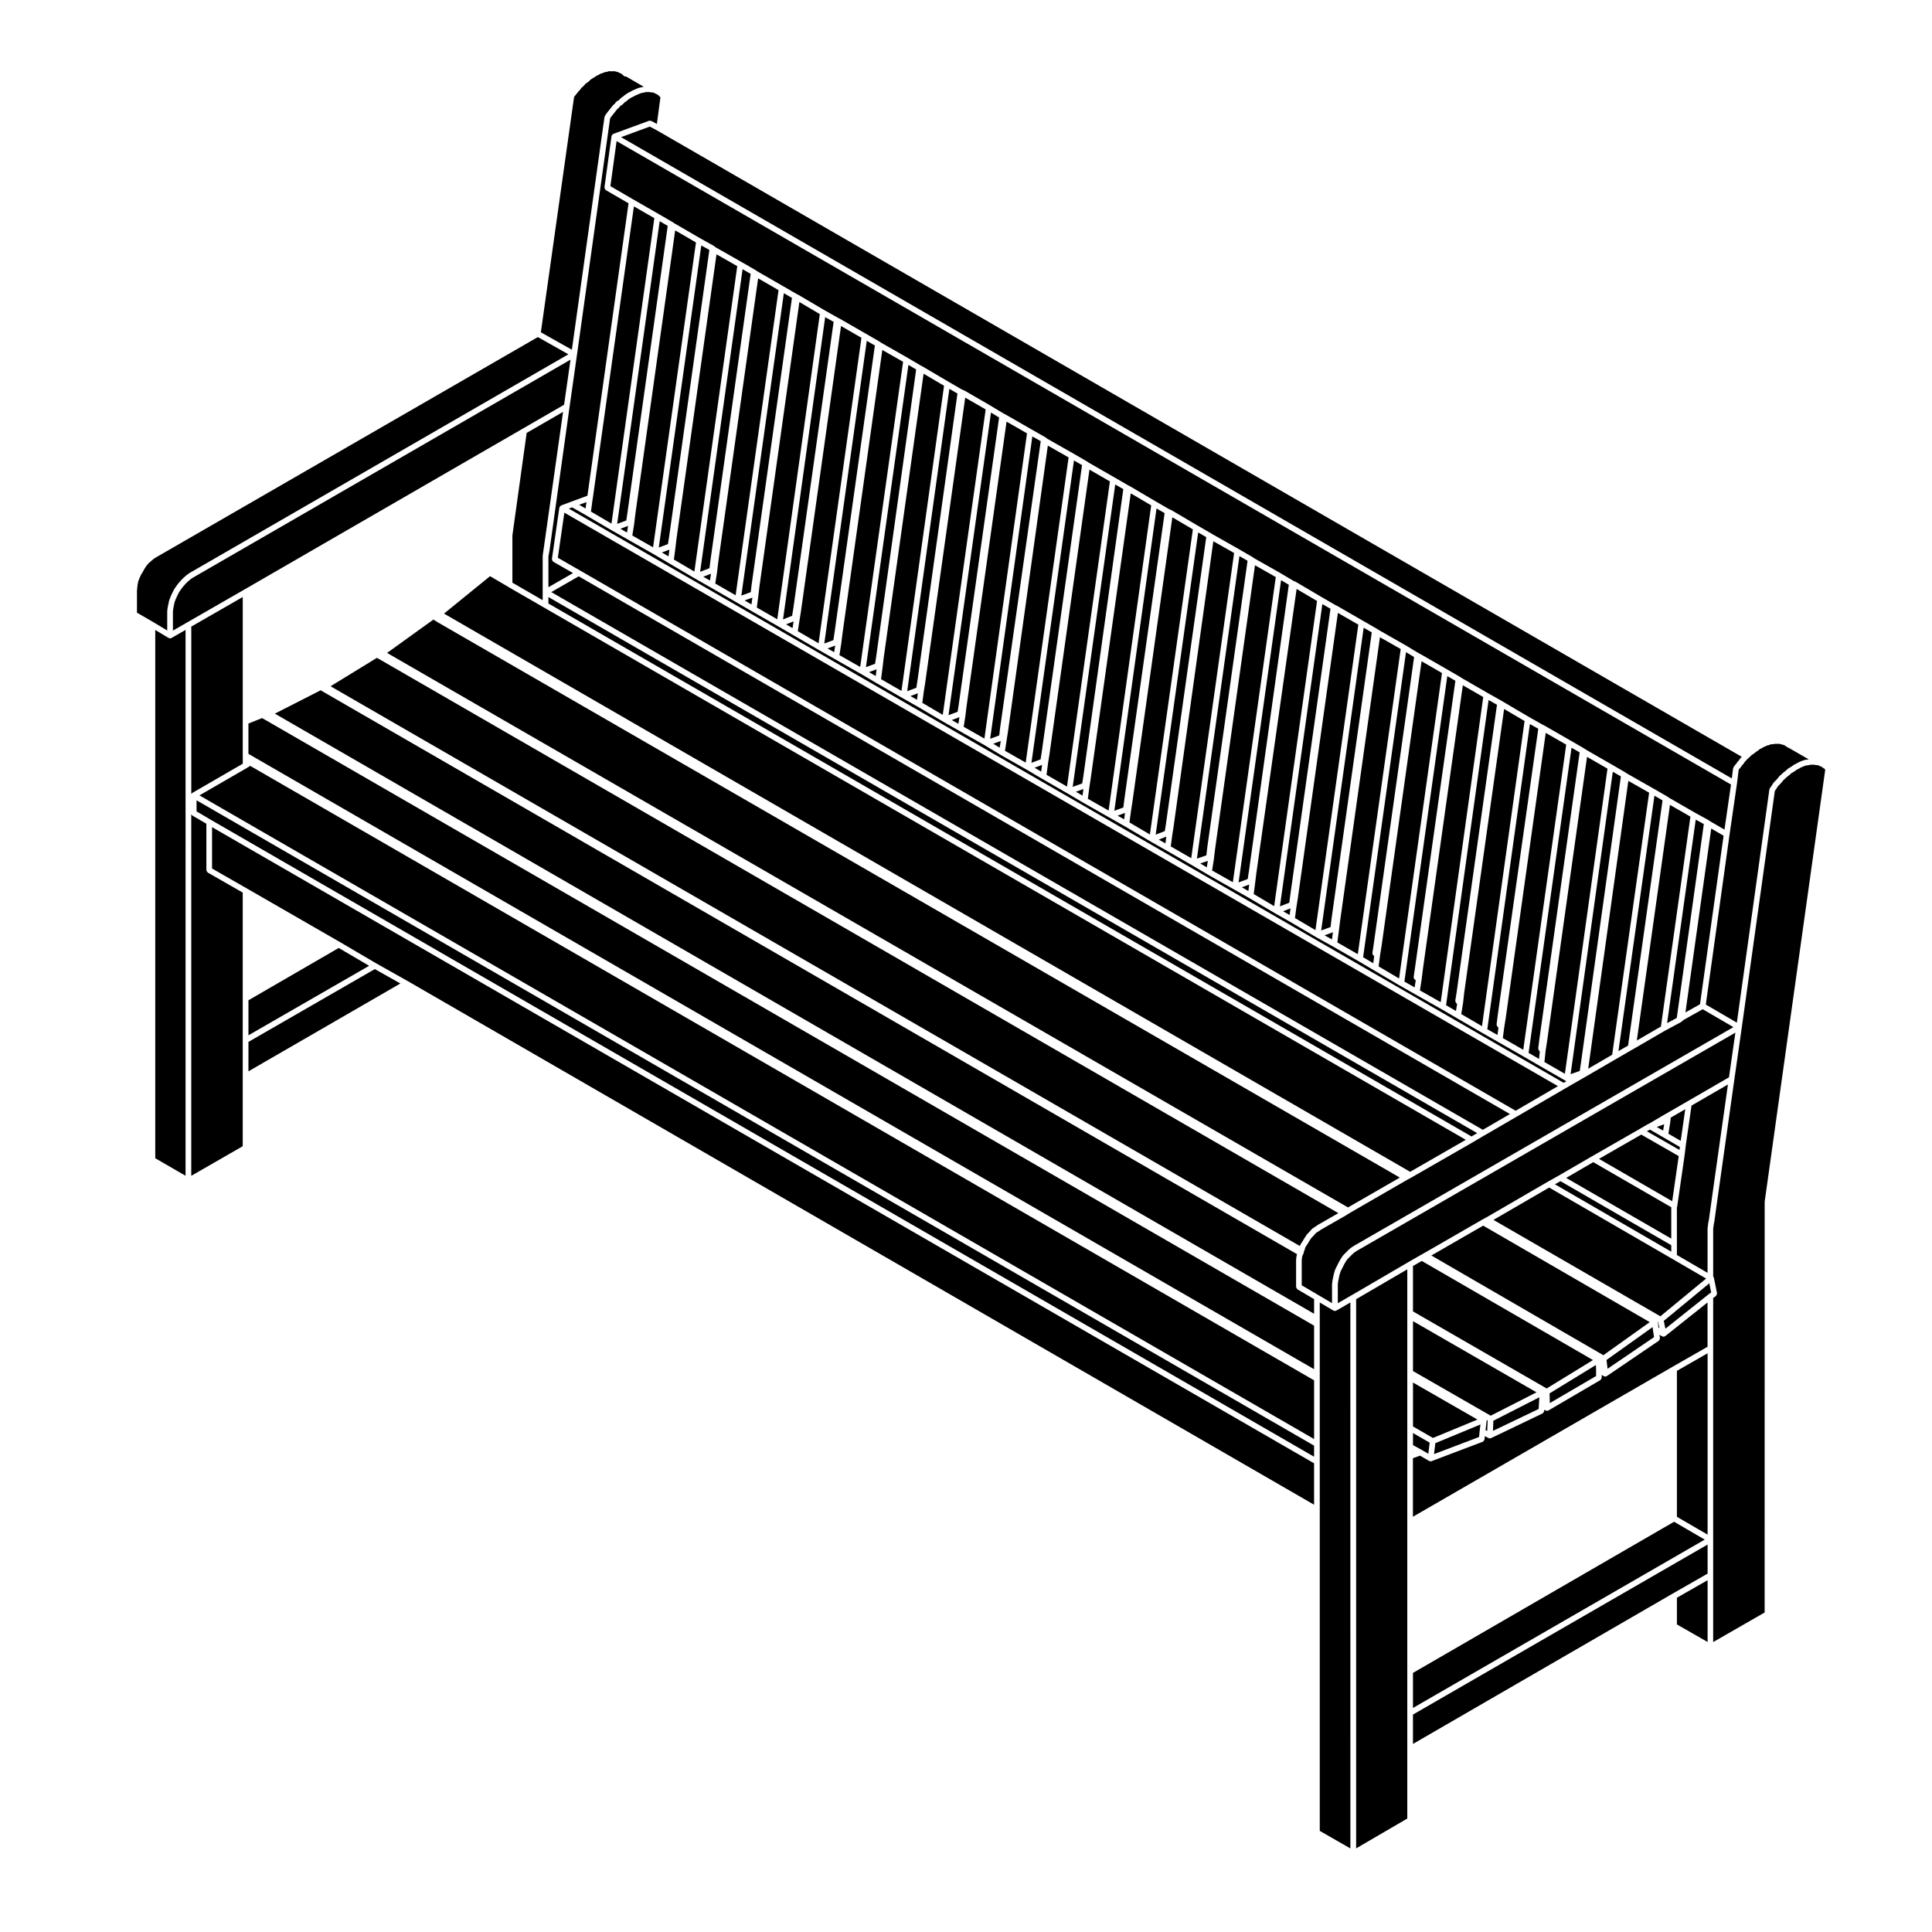<?xml version="1.0" encoding="UTF-8"?>
<!-- Uploaded to: ICON Repo, www.svgrepo.com, Generator: ICON Repo Mixer Tools -->
<svg fill="#000000" width="800px" height="800px" version="1.1" viewBox="144 144 512 512" xmlns="http://www.w3.org/2000/svg">
 <g>
  <path d="m485.76 386.49 0.23-1.762-1.977 0.766z"/>
  <path d="m505.39 310.36-11.266 80.223 2.492-0.91 0.223-1.961 0.012-0.012-0.008-0.008 10.691-76.098z"/>
  <path d="m494.44 304.09-11.25 80.102 2.488-0.965 0.227-1.801 0.004-0.012 10.684-76.082z"/>
  <path d="m496.98 392.96 0.258-1.902-2.227 0.812z"/>
  <path d="m529.69 324.41-2.141-1.238-11.371 80.961 2.711 1.543 0.301-1.91h-0.012c-0.086-0.023-0.121-0.105-0.191-0.152-0.082-0.055-0.168-0.098-0.223-0.172-0.055-0.086-0.051-0.176-0.07-0.277-0.016-0.086-0.07-0.145-0.059-0.238l0.367-2.527z"/>
  <path d="m530.04 406.84 10.676-76.074-2.223-1.25-11.273 80.875 2.625 1.531 0.309-1.891-0.152-0.105c-0.047-0.031-0.047-0.082-0.082-0.117-0.074-0.07-0.109-0.137-0.152-0.227-0.039-0.098-0.066-0.168-0.066-0.273-0.004-0.047-0.039-0.086-0.035-0.133z"/>
  <path d="m518.75 318.13-2.144-1.301-11.367 80.852 2.691 1.594 0.246-1.91c-0.066-0.031-0.09-0.09-0.141-0.125-0.082-0.059-0.156-0.102-0.211-0.188-0.055-0.086-0.055-0.172-0.07-0.273-0.016-0.074-0.066-0.141-0.055-0.223l0.363-2.43z"/>
  <path d="m461.53 285.11-11.266 80.086 2.422-0.953 0.305-1.902 10.676-75.996z"/>
  <path d="m463.82 373.86 0.27-1.723-2.016 0.691z"/>
  <path d="m452.85 367.51 0.238-1.797-2.008 0.789z"/>
  <path d="m474.83 380.13 0.219-1.715-1.949 0.727z"/>
  <path d="m483.5 297.75-11.266 80.102 2.418-0.902 0.312-1.977 10.586-76.004z"/>
  <path d="m472.46 291.37-11.266 80.168 2.504-0.859 0.227-1.953v-0.016l10.691-76.09z"/>
  <path d="m283.57 258.73-3.781 27.18v12.508l8.027 4.644v-11.688l0.02-0.051-0.016-0.051 5.398-38.121z"/>
  <path d="m532.45 446.06-253.79-146.54-0.004-0.008-4.785-2.82-12.207 9.918 256.04 147.93z"/>
  <path d="m488.54 474c0.012-0.039 0.055-0.055 0.074-0.09 0.016-0.039-0.004-0.086 0.02-0.117l0.551-0.828 0.559-0.926c0-0.004 0.012-0.004 0.012-0.012 0.004 0 0-0.012 0.004-0.012l0.555-0.848c0.016-0.031 0.051-0.031 0.07-0.051 0.016-0.02 0.012-0.055 0.031-0.074l0.625-0.621 0.648-0.746c0.023-0.035 0.074-0.023 0.105-0.055 0.031-0.023 0.031-0.07 0.07-0.09l0.734-0.465 0.629-0.441c0.016-0.012 0.031 0 0.039-0.012 0.012-0.012 0.012-0.023 0.023-0.031l5.394-3.09-253.69-146.53-1.113-0.625-12.281 7.523 256.88 148.35z"/>
  <path d="m514.97 456.07-254.73-147.02-0.008-0.012-0.02-0.004-1.352-0.848-12.285 8.844 254.66 146.95z"/>
  <path d="m612.91 353.18c0.012-0.07 0.07-0.105 0.098-0.16 0.023-0.055 0.012-0.133 0.055-0.191l0.258-0.336 0.359-0.527 0.262-0.453c0.02-0.035 0.066-0.039 0.09-0.07 0.02-0.031 0.012-0.07 0.039-0.098l0.363-0.359 0.438-0.441 0.348-0.434 0.371-0.465c0.02-0.031 0.059-0.02 0.082-0.047 0.02-0.02 0.016-0.055 0.039-0.074l0.441-0.352 0.332-0.332c0.016-0.016 0.039-0.012 0.051-0.023 0.02-0.016 0.016-0.035 0.031-0.051l0.383-0.289 0.414-0.332 0.344-0.336c0.02-0.031 0.059-0.02 0.086-0.039 0.023-0.02 0.031-0.059 0.059-0.082l0.469-0.281 0.422-0.25 0.352-0.266c0.012-0.012 0.023 0 0.039-0.012 0.012-0.012 0.012-0.02 0.02-0.031l0.469-0.289c0.016-0.012 0.031 0 0.047-0.004 0.012-0.012 0.016-0.031 0.031-0.035l0.336-0.156 0.43-0.266c0.02-0.016 0.051 0 0.07-0.016 0.023-0.012 0.031-0.039 0.055-0.051l0.438-0.172 0.332-0.168c0.023-0.016 0.055 0.004 0.086-0.004 0.023-0.016 0.035-0.047 0.066-0.055l0.332-0.086 0.43-0.168c0.051-0.02 0.102 0.012 0.145 0 0.047-0.004 0.082-0.055 0.125-0.055h0.297l0.359-0.07 0.105-0.031-5.289-3.043c-0.07-0.02-0.137-0.02-0.203-0.059l-0.281-0.191-0.273-0.18c-0.004 0-0.004-0.004-0.004-0.004l-0.266-0.176-0.176-0.109-0.246-0.07-0.379-0.098c-0.004 0-0.004-0.004-0.012-0.004-0.012-0.004-0.02 0-0.035-0.004l-0.281-0.09-0.242-0.066h-1.32l-0.398 0.082c-0.051 0.012-0.105 0.02-0.152 0.02h-0.004-0.297l-0.289 0.051-0.289 0.145c-0.055 0.031-0.109 0.031-0.172 0.039-0.02 0.012-0.031 0.031-0.051 0.035l-0.398 0.066-0.152 0.102c-0.023 0.016-0.055 0.012-0.086 0.023-0.02 0.004-0.02 0.031-0.039 0.039l-0.422 0.172-0.352 0.176-0.434 0.258c-0.02 0.016-0.051 0.012-0.07 0.02-0.016 0.012-0.016 0.023-0.031 0.031l-0.332 0.137-0.266 0.266c-0.02 0.02-0.059 0.016-0.09 0.035-0.031 0.023-0.031 0.066-0.059 0.082l-0.422 0.25-0.332 0.258-0.465 0.363c-0.016 0.016-0.035 0.012-0.051 0.02-0.016 0.012-0.016 0.031-0.031 0.039l-0.383 0.23-0.312 0.312 0.004-0.008v0.004l-0.379 0.371c0 0.004-0.004 0-0.004 0.004l-0.188 0.18c-0.02 0.016-0.047 0.012-0.066 0.023-0.016 0.02-0.016 0.047-0.035 0.059l-0.191 0.125-0.301 0.371c-0.016 0.016-0.031 0.02-0.047 0.035-0.004 0.004 0 0.016-0.012 0.023l-0.316 0.324-0.332 0.504c-0.02 0.031-0.051 0.039-0.074 0.066-0.012 0.016-0.004 0.035-0.02 0.051l-0.316 0.324-0.336 0.504c-0.016 0.023-0.047 0.039-0.07 0.066-0.012 0.012-0.004 0.031-0.02 0.047l-0.301 0.312-0.156 0.258-0.441 3.582c0 0.004-0.004 0.004-0.004 0.012-0.004 0 0 0 0 0.004l-1.969 13.551-6.293 45.047 8.227 4.793z"/>
  <path d="m535.47 444.29-246.14-142.07v1.715l244.63 141.24z"/>
  <path d="m540.89 413.22c0.004-0.004 0-0.004 0-0.012l10.77-76.074-2.223-1.258-11.285 80.883 2.695 1.531 0.262-1.98-0.16-0.105c-0.039-0.031-0.039-0.082-0.074-0.105-0.074-0.07-0.109-0.137-0.156-0.23-0.039-0.098-0.07-0.16-0.074-0.266 0-0.047-0.039-0.082-0.031-0.121l0.277-2.262c-0.004 0 0 0 0 0z"/>
  <path d="m559.11 430.54-0.18-0.094v-0.008h-0.004l-6.824-3.93-4.207-2.438-0.008-0.004-6.816-3.906-4.113-2.344h-0.008l-6.91-4.023v-0.004l-4.023-2.34h-0.004l-6.91-3.914h-0.008l-4.113-2.344h-0.012l-6.828-4.035h-0.004l-4.106-2.426-6.828-3.922-4.375-2.426v-0.008l-0.016-0.004-6.824-4.016-4.109-2.336h-0.004l-0.008-0.008-6.809-4.016h-0.008l-4.121-2.336-6.914-3.922v-0.004l-0.012-0.004-4.113-2.438-6.82-3.922-4.117-2.336-0.004-0.012h-0.004l-6.828-4.019-4.102-2.328h-0.004l-6.918-3.934h-0.004l-0.004-0.004-4.117-2.43-6.82-3.926-0.008-0.004-4.109-2.43-6.906-3.918-0.008-0.012h-0.008l-4.027-2.434v-0.004l-6.902-3.91-4.121-2.344-0.008-0.004-6.824-4.019-4.109-2.332-6.828-3.926-0.004-0.004-4.109-2.434h-0.008l-6.91-3.922-4.117-2.34h-0.004l-6.918-4.027-4.016-2.336-6.836-3.926-4.207-2.434-6.82-3.926-4.113-2.344h-0.008l-6.84-4.023-4.109-2.43-6.914-3.93-4.102-2.328-0.008-0.008-6.836-4.012-3.793-2.16-0.887 0.332 263.64 152.16z"/>
  <path d="m560.47 342.16-11.375 80.867 2.766 1.598 0.207-1.984-0.145-0.121c-0.023-0.02-0.02-0.055-0.039-0.082-0.07-0.07-0.102-0.145-0.133-0.242-0.039-0.098-0.082-0.172-0.074-0.273 0-0.031-0.031-0.055-0.031-0.09l0.289-2.332v-0.012-0.012l10.688-76.09z"/>
  <path d="m299.41 277.07-1.941 0.707 1.719 0.98z"/>
  <path d="m556.87 431.84-263.31-151.98-1.727 11.957 5.91 3.391 247.92 143.15z"/>
  <path d="m544.15 439.23-246.79-142.5-7.269 4.18 246.87 142.5z"/>
  <path d="m450.49 278.75-11.176 80.117 2.391-0.891 0.238-1.977 0.012-0.008-0.008-0.008 10.684-75.992z"/>
  <path d="m584.92 494.04 0.422 2.082 11.469-9.133 0.016-0.008 0.008-0.012 0.637-0.465-0.484-2.414z"/>
  <path d="m497.02 484.21c0-0.02 0.016-0.031 0.02-0.051 0-0.02-0.02-0.031-0.016-0.051l0.102-0.746c0-0.012 0.012-0.016 0.016-0.023 0-0.012-0.012-0.016-0.012-0.023l0.188-0.938h0.004c0.004-0.012 0-0.012 0-0.012l0.188-0.848c0.004-0.012 0.016-0.012 0.016-0.02 0.004-0.012-0.004-0.02 0-0.031l0.277-0.938c0.004-0.02 0.035-0.031 0.047-0.055 0.012-0.023-0.004-0.051 0.004-0.074l0.473-0.934 0.465-0.941c0.004 0 0.012 0 0.016-0.012 0.004-0.004 0-0.012 0.004-0.016l0.465-0.84c0.004-0.012 0.02-0.012 0.023-0.02 0.004-0.016 0-0.031 0.012-0.039l0.57-0.848c0.016-0.02 0.047-0.02 0.066-0.039 0.016-0.023 0.012-0.055 0.031-0.074l0.648-0.645 0.746-0.754c0.012-0.012 0.02 0 0.031-0.012s0.012-0.02 0.02-0.031l0.648-0.555c0.02-0.016 0.039-0.004 0.059-0.016 0.016-0.016 0.016-0.039 0.031-0.051l0.742-0.469c0.004-0.004 0.016 0 0.016-0.004 0.004 0 0.004-0.012 0.012-0.012l100.44-57.887-8.137-4.742-5.078 2.84-0.59 0.504c-0.023 0.023-0.059 0.02-0.086 0.035-0.023 0.016-0.023 0.047-0.055 0.066l-4.18 2.231-8.047 4.676h-0.004l-0.656 0.371-4.207 2.434-8.047 4.676h-0.004v0.004l-3.254 1.863h-0.004l-2.254 1.309-12.711 7.391-8.695 5.055h-0.004l-0.027 0.004-2.984 1.77-0.004 0.004h-0.004l-0.004 0.004-16.262 9.34h-0.004c-0.004 0-0.004 0-0.004 0.004-0.004 0-0.004 0.004-0.012 0.004l-1.219 0.664-15.199 8.781-1.027 0.648c-0.004 0.004-0.012 0-0.02 0.004v0.004c-0.004 0-0.004 0.004-0.012 0.012l-6.516 3.727-0.629 0.441c-0.004 0-0.016 0-0.02 0.004-0.012 0.004-0.012 0.016-0.016 0.016l-0.645 0.402-0.586 0.676c-0.004 0.004-0.02 0.004-0.023 0.016-0.012 0.004-0.004 0.02-0.016 0.023l-0.594 0.594-0.504 0.754-0.562 0.934c-0.004 0.004-0.012 0.004-0.016 0.016v0.012l-0.504 0.75-0.242 0.82c-0.004 0.031-0.035 0.047-0.051 0.074-0.004 0.023 0.004 0.047-0.004 0.066l-0.059 0.105-0.16 0.66c-0.012 0.047-0.051 0.07-0.066 0.105-0.016 0.031 0 0.066-0.016 0.098-0.023 0.039-0.066 0.059-0.098 0.098-0.012 0.016-0.012 0.035-0.02 0.047l-0.172 0.574-0.086 0.828v6.621l4.398 2.594 3.633 2.137v-5.141z"/>
  <path d="m498.14 491.32c-0.098 0.055-0.191 0.07-0.301 0.086-0.02 0-0.051 0.02-0.074 0.02-0.031 0-0.055-0.02-0.086-0.023-0.105-0.016-0.207-0.031-0.297-0.082 0-0.004 0 0-0.004-0.004l-3.629-2.137v140.02l8.117 4.656-0.004-144.69z"/>
  <path d="m503.39 633.84 13.555-7.91v-96.02l-0.016-0.051 0.016-0.051v-49.422l-13.555 7.91z"/>
  <path d="m213.43 334.3-3.594 1.449v8.031l282.41 163.07v-11.539l-277.47-160.26z"/>
  <path d="m209.48 347.48-0.008 0.004-0.008 0.008-12.613 7.293 295.4 170.58v-15.559l-281.94-162.84z"/>
  <path d="m487.79 485.62c-0.082-0.059-0.117-0.133-0.168-0.223-0.051-0.09-0.102-0.156-0.105-0.258-0.004-0.039-0.039-0.059-0.039-0.098v-7.098c0-0.016 0.02-0.023 0.02-0.039s-0.016-0.023-0.016-0.039l0.102-0.938c0.004-0.031 0.031-0.039 0.035-0.066 0.004-0.023-0.016-0.051-0.004-0.074l0.121-0.414-257.99-148.99c0-0.004 0 0-0.004-0.004l-0.766-0.449-12.137 6.191 275.41 159.04v-3.875l-4.398-2.59c-0.031-0.012-0.039-0.055-0.062-0.078z"/>
  <path d="m520.42 476.64v0l1.027-0.574 15.227-8.777h0.016c0.004 0 0.004-0.012 0.004-0.012l1.188-0.641c0.004 0 0.004-0.004 0.004-0.004l16.27-9.445h0.004l0.004-0.004 2.996-1.684 8.688-5.043 12.723-7.297 2.242-1.309c0.035-0.02 0.082 0 0.117-0.016l4.09-2.414h0.004 0.004l0.656-0.371 5.512-3.184 11.004-6.367 1.691-11.836-100.2 57.754-0.684 0.434-0.578 0.492-0.734 0.734v0.004h-0.004l-0.598 0.594-0.516 0.762-0.434 0.781-0.469 0.938v0.008l-0.441 0.871-0.246 0.832-0.18 0.828v0.004l-0.18 0.887-0.09 0.676v5.098l3.734-2.152h0.004l15.055-8.793 3.09-1.777c0 0.004 0 0.004 0.004 0.004z"/>
  <path d="m538.13 523.21 0.117-2.746-0.281-0.156c0 0.039 0.035 0.066 0.023 0.102l-0.312 2.57z"/>
  <path d="m551.19 512.98-32.734-18.863v13.223l20.59 11.836z"/>
  <path d="m568.49 506.61-0.027-0.227 0.008 0.215z"/>
  <path d="m583.32 494.19c0.004 0.02 0.023 0.031 0.031 0.059l0.152 1.57 0.266 0.156-0.352-1.742-0.098-0.059c0 0.004-0.004 0.008 0 0.016z"/>
  <path d="m581.2 494.38-44.148-25.574-13.73 7.914 45.586 26.422z"/>
  <path d="m596.14 482.83-8.859-5.152-0.008-0.004-32.73-18.961-14.766 8.57 44.238 25.551z"/>
  <path d="m209.84 409.08v9.285l31.98-18.418-8.051-4.731z"/>
  <path d="m184.78 308.97h0.004l3.531 2.117v-5.027l0.016-0.039-0.016-0.047 0.098-0.84 0.02-0.031-0.012-0.039 0.191-0.934h0.004l0.188-0.926 0.035-0.062v-0.066l0.367-0.941 0.016-0.016v-0.02l0.379-0.84 0.012-0.012v-0.016l0.461-0.93 0.043-0.035 0.008-0.051 0.559-0.844 0.02-0.012 0.008-0.016 0.562-0.758 0.031-0.02 0.008-0.023 0.656-0.746 0.02-0.016 0.012-0.02 0.648-0.656 0.031-0.016 0.016-0.023 0.75-0.652 0.031-0.008 0.02-0.031 0.648-0.469 0.043-0.012 0.02-0.027 100.42-57.973-8.098-4.562-101.07 58.312-0.711 0.434-0.602 0.523-0.715 0.621-0.586 0.664-0.516 0.785-0.457 0.816-0.008 0.012v0.008l-0.531 0.891-0.355 0.793-0.344 0.855-0.16 0.832-0.098 0.797v0.004l-0.082 0.906v5.785l4.481 2.594z"/>
  <path d="m189.44 313.07c-0.09 0.055-0.191 0.07-0.293 0.082-0.023 0.004-0.051 0.02-0.082 0.02-0.016 0-0.031-0.012-0.047-0.012-0.117-0.012-0.23-0.035-0.332-0.098h-0.012l-3.531-2.117v140l8.031 4.644 0.004-144.66-3.734 2.144h-0.004z"/>
  <path d="m309.8 164.29c-0.195 0-0.395-0.082-0.539-0.23l-0.176-0.18-0.195-0.191-0.055-0.031c-0.047-0.035-0.098-0.039-0.133-0.082l-0.332-0.191-0.207-0.07c-0.012-0.004-0.016-0.02-0.031-0.031-0.023-0.004-0.051 0-0.074-0.016l-0.312-0.156-0.207-0.066-0.344-0.09-0.293-0.074h-1.68l-0.215 0.109c-0.109 0.055-0.227 0.086-0.344 0.086h-0.004-0.223l-0.348 0.129h-0.004l-0.441 0.18c-0.02 0.012-0.047 0.004-0.07 0.016-0.012 0-0.012 0.016-0.023 0.02l-0.309 0.082-0.277 0.133-0.449 0.266c-0.02 0.016-0.047 0.012-0.07 0.02-0.016 0.004-0.016 0.023-0.031 0.035l-0.367 0.145-0.293 0.223c-0.016 0.012-0.035 0.004-0.051 0.016-0.012 0.012-0.012 0.031-0.023 0.035l-0.457 0.273-0.43 0.262-0.312 0.23-0.328 0.328c-0.012 0.016-0.031 0.004-0.047 0.02-0.012 0.012-0.012 0.031-0.023 0.047l-0.473 0.371c-0.016 0.012-0.035 0.004-0.051 0.016-0.012 0.012-0.012 0.023-0.023 0.035l-0.352 0.215-0.289 0.359c-0.016 0.016-0.035 0.02-0.047 0.035-0.004 0.012-0.004 0.023-0.012 0.031l-0.371 0.367c-0.012 0.012-0.031 0.012-0.039 0.02-0.012 0.012-0.012 0.023-0.02 0.035l-0.363 0.293-0.207 0.344c-0.02 0.039-0.066 0.059-0.09 0.09-0.016 0.02-0.004 0.047-0.023 0.059l-0.434 0.438-0.348 0.438c0 0.004-0.004 0.004-0.004 0.012l-0.367 0.453-0.336 0.41-0.102 0.191-8.797 62.312 8.219 4.625 8.637-61.656c0.004-0.055 0.059-0.082 0.082-0.125 0.016-0.055-0.004-0.109 0.023-0.16l0.289-0.469c0.012-0.016 0.023-0.016 0.035-0.031 0.012-0.012 0-0.031 0.012-0.039l0.367-0.473c0-0.004 0.004-0.004 0.004-0.004v-0.004l0.371-0.465 0.371-0.469v-0.004l0.371-0.469s0.004 0 0.004-0.004l0.379-0.465c0.02-0.023 0.051-0.02 0.074-0.039 0.02-0.02 0.016-0.055 0.039-0.074l0.363-0.293 0.211-0.348c0.039-0.066 0.117-0.074 0.172-0.121 0.051-0.051 0.07-0.125 0.141-0.16l0.449-0.23 0.289-0.281 0.367-0.371c0.023-0.031 0.066-0.02 0.098-0.047 0.031-0.02 0.031-0.059 0.059-0.082l0.395-0.238 0.312-0.301c0.023-0.023 0.059-0.016 0.086-0.035 0.023-0.02 0.023-0.059 0.055-0.074l0.434-0.266 0.352-0.262c0.031-0.02 0.066-0.004 0.098-0.02 0.023-0.02 0.035-0.059 0.066-0.07l0.418-0.168 0.418-0.258c0.004-0.004 0.016 0 0.023 0 0.012-0.012 0.012-0.02 0.02-0.023l0.363-0.188c0.012-0.004 0.031 0.004 0.047-0.004 0.012-0.004 0.016-0.02 0.031-0.023l0.43-0.168 0.348-0.172c0.012-0.012 0.023 0 0.035-0.004 0.012-0.004 0.012-0.016 0.02-0.02l0.473-0.191c0.02-0.012 0.039 0.004 0.059 0 0.02-0.012 0.023-0.031 0.051-0.035l0.363-0.09c0.004-0.004 0.004 0.004 0.012 0 0.004 0 0.004-0.004 0.012-0.004l0.449-0.098v-0.004l0.367-0.086 0.082-0.023-4.695-2.727c-0.039 0.012-0.055 0.043-0.082 0.043z"/>
  <path d="m316.2 177.55-7.613 2.793 294.36 169.95 0.328-2.609c0.004-0.059 0.059-0.086 0.082-0.137 0.016-0.051-0.012-0.105 0.02-0.156l0.281-0.473c0.016-0.031 0.055-0.031 0.074-0.055 0.02-0.023 0.016-0.066 0.039-0.09l0.316-0.324 0.336-0.504c0.016-0.023 0.047-0.02 0.059-0.039 0.02-0.02 0.012-0.051 0.031-0.07l0.312-0.316 0.332-0.504c0.016-0.023 0.051-0.02 0.066-0.047 0.016-0.02 0.012-0.051 0.031-0.07l0.332-0.336-287.26-165.88z"/>
  <path d="m316.02 176.01c0.102-0.035 0.203 0 0.309 0.012 0.09 0.012 0.188-0.012 0.266 0.031 0.004 0.004 0.016 0 0.023 0.004l1.465 0.785 0.938-7.062-0.004-0.004c-0.031-0.02-0.023-0.051-0.043-0.07-0.02-0.016-0.051-0.004-0.07-0.023l-0.281-0.289v-0.004c-0.004-0.004-0.012-0.004-0.012-0.004l-0.176-0.184-0.133-0.125-0.176-0.051c-0.023-0.004-0.031-0.031-0.055-0.039-0.039-0.016-0.09-0.012-0.125-0.035l-0.465-0.273-0.105-0.051-0.211-0.074-0.246-0.055h-0.281-0.004c-0.066 0-0.125-0.012-0.191-0.031l-0.281-0.07h-1.02l-0.285 0.078h-0.012v0.004l-0.371 0.09h-0.016-0.004l-0.453 0.094-0.312 0.082-0.297 0.117c-0.07 0.055-0.152 0.09-0.238 0.109l-0.203 0.102c-0.016 0.012-0.035 0.012-0.051 0.016-0.008 0.004-0.008 0.012-0.02 0.012l-0.422 0.168-0.324 0.16-0.438 0.266c-0.02 0.016-0.051 0.004-0.074 0.02-0.012 0.004-0.016 0.023-0.031 0.031l-0.383 0.156-0.301 0.223c-0.012 0.012-0.023 0.004-0.035 0.012-0.004 0.012-0.004 0.02-0.016 0.023l-0.395 0.242-0.312 0.309c-0.023 0.023-0.059 0.02-0.09 0.039-0.023 0.02-0.023 0.059-0.055 0.074l-0.387 0.23-0.301 0.309c-0.004-0.004-0.004-0.008-0.004-0.004v0.004l-0.379 0.371c-0.031 0.031-0.074 0.02-0.109 0.051-0.035 0.023-0.039 0.07-0.082 0.09l-0.359 0.18-0.168 0.281c-0.035 0.059-0.098 0.09-0.141 0.133-0.02 0.023-0.02 0.059-0.043 0.074l-0.406 0.328-0.316 0.383v0.004l-0.742 0.938v0.004l-0.371 0.465-0.336 0.434-0.18 0.297-8.766 62.598v0.004l-1.969 13.836-0.016 0.102-5.316 38.059c0 0.004-0.004 0.012-0.012 0.016 0 0.012 0.004 0.016 0.004 0.02l-0.266 1.438v8.156l6.516-3.75-5.211-2.992c-0.051-0.031-0.055-0.09-0.098-0.121-0.074-0.066-0.125-0.125-0.172-0.223-0.047-0.09-0.059-0.168-0.066-0.266-0.004-0.055-0.047-0.102-0.039-0.152l1.961-13.562c0.004-0.039 0.047-0.059 0.055-0.102 0.012-0.047 0.012-0.09 0.031-0.133 0.004-0.016 0-0.023 0.004-0.039 0.023-0.047 0.086-0.051 0.117-0.09 0.059-0.07 0.109-0.121 0.191-0.168 0.031-0.016 0.039-0.059 0.082-0.074l2.715-1.02s0 0.004 0.004 0l4.082-1.496 0.172-0.086 10.891-77.469-6.016-3.488c-0.047-0.031-0.055-0.09-0.09-0.117-0.074-0.07-0.125-0.133-0.172-0.227-0.047-0.09-0.066-0.168-0.07-0.266 0-0.055-0.047-0.098-0.035-0.145l1.867-13.551c0.004-0.047 0.047-0.066 0.055-0.105 0.016-0.051 0.012-0.098 0.031-0.137 0.004-0.012 0-0.02 0.004-0.035 0.023-0.047 0.082-0.047 0.109-0.086 0.059-0.082 0.117-0.125 0.207-0.176 0.035-0.016 0.047-0.059 0.082-0.07l9.445-3.465c0.012-0.008 0.016 0 0.027 0z"/>
  <path d="m208.71 300.26 73.789-42.645 10.992-6.359 1.699-11.941-100.19 57.84-0.605 0.438-0.691 0.594-0.621 0.625-0.617 0.711-0.535 0.703-0.523 0.793-0.438 0.887-0.359 0.789-0.34 0.871-0.18 0.863v0.004l-0.18 0.898-0.086 0.777v5.008l3.734-2.148z"/>
  <path d="m524.38 526.45-0.352 2.902 11.945-4.539 0.145-1.492 0.004-0.008-0.004-0.012 0.223-1.801z"/>
  <path d="m600.77 365.47-3.277-1.895-6.832 48.723 3.859-2.156z"/>
  <path d="m200.2 374.17 9.254 5.301h0.004l24.688 14.219v0.004h0.008l9.531 5.602 8.312 4.676 0.004 0.004h0.004l240.24 138.79v-10.973l-292.05-168.59z"/>
  <path d="m196.09 359.03 3.746 2.203v0.004l292.41 168.81v-2.938l-296.16-171.02z"/>
  <path d="m194.95 360.12c-0.031-0.02-0.035-0.059-0.059-0.086-0.074-0.059-0.117-0.133-0.168-0.223-0.012-0.016-0.031-0.031-0.035-0.051v95.84l13.637-7.84v-67.211l-9.25-5.301c-0.035-0.02-0.035-0.059-0.066-0.082-0.082-0.066-0.121-0.133-0.172-0.223-0.051-0.09-0.098-0.156-0.105-0.262-0.004-0.035-0.039-0.059-0.039-0.098v-12.289z"/>
  <path d="m209.84 427.91 40.27-23.277-6.785-3.812-33.484 19.293z"/>
  <path d="m208.33 344.21v-41.996l-13.637 7.84v44.344c0.016-0.031 0.055-0.031 0.074-0.059 0.039-0.051 0.082-0.09 0.133-0.125 0.031-0.023 0.031-0.066 0.066-0.086l13.371-7.734v-2.184z"/>
  <path d="m588.4 545.97 8.133 4.723v-48.059l-8.133 4.652z"/>
  <path d="m587.65 547.28-69.199 40.059v9.289l77.32-44.617z"/>
  <path d="m592.27 436.99-1.535 10.672-0.289 2.414v0.012 0.012l-1.961 13.562c0 0.012-0.012 0.012-0.012 0.02 0 0.012 0.004 0.016 0 0.02l-0.082 0.395 0.004 9.461v3.031l8.125 4.727v-11.688c0-0.016 0.016-0.023 0.016-0.047 0.004-0.02-0.016-0.031-0.016-0.051l0.188-1.449v-0.137c0-0.086 0.059-0.137 0.086-0.211l0.02-0.059 0.551-3.945 0.273-1.953-0.004-0.008v-0.012l0.016-0.098v-0.004l4.273-30.258z"/>
  <path d="m588.4 574.49 8.133 4.656v-16.379l-8.133 4.648z"/>
  <path d="m518.45 606.16 68.82-39.836 0.008-0.004 9.254-5.297v-7.703l-78.082 45.059z"/>
  <path d="m585.27 498.09c-0.066 0.051-0.137 0.074-0.211 0.102-0.031 0.004-0.039 0.031-0.059 0.039-0.047 0.008-0.102 0.008-0.152 0.008h-0.004c-0.121 0-0.238-0.035-0.344-0.098-0.012-0.004-0.023-0.004-0.035-0.004l-0.691-0.406 0.133 0.863c0.004 0.047-0.031 0.082-0.031 0.125-0.004 0.102-0.031 0.176-0.07 0.266-0.039 0.102-0.082 0.168-0.152 0.238-0.035 0.031-0.035 0.082-0.074 0.105l-13.75 9.344c-0.012 0.012-0.02 0-0.031 0.012-0.082 0.051-0.16 0.07-0.25 0.086-0.023 0.004-0.035 0.031-0.055 0.035h-0.09-0.016c-0.121-0.004-0.246-0.039-0.352-0.102-0.012-0.012-0.016-0.004-0.023-0.012l-0.539-0.324v0.715c0 0.035-0.031 0.055-0.035 0.098-0.016 0.102-0.059 0.168-0.105 0.258s-0.09 0.16-0.168 0.227c-0.031 0.02-0.031 0.059-0.066 0.082l-13.738 8.039h-0.012c-0.102 0.059-0.215 0.082-0.328 0.09-0.012 0-0.016 0.012-0.023 0.012h-0.02c-0.012 0-0.02-0.004-0.035-0.012-0.121 0-0.242-0.031-0.344-0.098-0.004-0.004-0.004 0-0.012-0.004l-0.336-0.195-0.02 0.344c0 0.039-0.039 0.066-0.047 0.102-0.02 0.098-0.066 0.156-0.109 0.238-0.055 0.09-0.105 0.156-0.191 0.215-0.035 0.023-0.039 0.07-0.074 0.09l-13.648 6.543c-0.105 0.055-0.215 0.082-0.328 0.082h-0.035c-0.012 0-0.02-0.02-0.031-0.02-0.102-0.012-0.195-0.02-0.289-0.07l-0.973-0.508-0.082 0.84c-0.004 0.051-0.051 0.082-0.059 0.121-0.023 0.086-0.059 0.145-0.109 0.223-0.059 0.09-0.121 0.145-0.215 0.203-0.039 0.023-0.055 0.074-0.098 0.098l-13.559 5.141c-0.09 0.039-0.176 0.051-0.266 0.051h-0.09c-0.031-0.004-0.047-0.035-0.07-0.039-0.082-0.02-0.152-0.02-0.227-0.059l-2.414-1.406-1.879 0.672v15.516l68.82-39.75s0-0.004 0.004-0.004l9.254-5.297v-11.738l-11.215 8.926c0.004 0-0.016-0.008-0.031 0z"/>
  <path d="m627.71 348.01-0.145-0.223-0.105-0.105-0.121-0.039c-0.059-0.02-0.082-0.086-0.125-0.117-0.051-0.031-0.109-0.02-0.156-0.059l-0.195-0.195-0.203-0.105-0.223-0.07c-0.031-0.012-0.039-0.039-0.066-0.055-0.047-0.016-0.09-0.012-0.125-0.035l-0.18-0.117-0.242-0.066-0.012-0.012c-0.016 0-0.023 0-0.035-0.004l-0.176-0.059-0.352-0.004c-0.004 0-0.004 0.004-0.004 0.004-0.059 0-0.121-0.012-0.18-0.023l-0.289-0.07h-0.93l-0.297 0.07c-0.012 0.004-0.02 0-0.031 0.004v0.004l-0.465 0.09c-0.055 0.016-0.105 0.02-0.152 0.02h-0.004-0.227l-0.332 0.125c-0.02 0.012-0.047 0.012-0.07 0.016-0.004 0-0.012 0.012-0.02 0.016l-0.211 0.055c-0.059 0.035-0.117 0.055-0.18 0.074l-0.195 0.102c-0.02 0.012-0.035 0.004-0.051 0.012-0.012 0.004-0.012 0.02-0.02 0.02l-0.402 0.156-0.406 0.258c-0.016 0.012-0.035 0.004-0.055 0.012-0.012 0.012-0.012 0.023-0.023 0.031l-0.348 0.16-0.387 0.227-0.352 0.273c-0.016 0.012-0.035 0.004-0.051 0.016-0.012 0.004-0.012 0.023-0.02 0.031l-0.465 0.277-0.395 0.23-0.309 0.309c-0.012 0.016-0.023 0.012-0.035 0.02-0.016 0.012-0.012 0.031-0.023 0.039l-0.465 0.371h-0.012c-0.004 0.004-0.004 0.012-0.012 0.016l-0.344 0.262-0.324 0.324c-0.012 0.012-0.023 0.004-0.039 0.016-0.012 0.012-0.012 0.031-0.02 0.039l-0.402 0.324-0.324 0.398s-0.004 0-0.004 0.004l-0.379 0.469c-0.012 0.012-0.02 0.004-0.031 0.016-0.012 0.012-0.004 0.023-0.016 0.035l-0.465 0.473c-0.004 0.004-0.004 0.004-0.012 0.004-0.004 0.004 0 0.004-0.004 0.012l-0.297 0.293-0.227 0.383c-0.004 0.012-0.02 0.016-0.02 0.023-0.004 0.004 0 0.012-0.004 0.016l-0.379 0.57c-0.012 0.004-0.02 0.012-0.02 0.02-0.004 0-0.004 0.012-0.012 0.016l-0.156 0.207-8.766 62.754-1.965 13.738-4.488 31.797v0.004l-0.289 2.062-0.559 4.016c-0.004 0.023-0.023 0.039-0.031 0.059-0.004 0.02 0.012 0.039 0.004 0.059l-0.07 0.227-0.176 1.387v12.551c0.004 0.004 0.016 0.004 0.02 0.004 0.031 0.039 0.016 0.09 0.035 0.125 0.035 0.059 0.074 0.102 0.09 0.156 0.004 0.02 0.031 0.031 0.035 0.051l0.836 4.109c0.012 0.051-0.031 0.09-0.031 0.137 0.004 0.102-0.016 0.176-0.051 0.273-0.039 0.098-0.082 0.16-0.145 0.238-0.031 0.035-0.031 0.09-0.07 0.117l-0.719 0.523v91.184l13.637-7.836 0.012-108.81c0-0.02 0.02-0.035 0.023-0.055 0-0.02-0.016-0.031-0.016-0.051l16.035-114.4c0.004 0 0.004 0 0 0z"/>
  <path d="m590.61 437.95-3.84 2.223-0.145 1.293-0.012 0.012 0.008 0.02-0.48 2.953 3.262 1.887z"/>
  <path d="m582.34 498.35-0.305-1.957 0.008-0.02-0.012-0.02-0.066-0.66-12.215 8.703 0.27 2.34z"/>
  <path d="m551.83 516.24 0.105-1.945-12.176 6.215-0.113 2.688 12.109-5.805z"/>
  <path d="m566.98 508.66v-1.602l-0.051-1.316-12.273 7.512 0.062 2.578z"/>
  <path d="m535.54 520.2-17.082-9.809v11.633l5.285 3.051z"/>
  <path d="m518.45 528.81 0.129-0.039-0.129-0.078z"/>
  <path d="m566.16 504.43-45.375-26.266-2.332 1.336v12.035l35.426 20.422z"/>
  <path d="m583.06 442.66 1.688 0.973 0.277-1.703z"/>
  <path d="m589.18 447.96-4.246-2.469-3.695-2.144-0.789 0.457 8.637 4.953z"/>
  <path d="m520.79 528.26h0.012l1.719 1.008 0.355-2.945-4.418-2.559v3.203l2.324 1.285z"/>
  <path d="m556.07 457.85 30.832 17.859v-1.719l-29.363-16.969z"/>
  <path d="m586.9 464.01 0.023-0.066-20.695-11.961-7.18 4.172 27.852 16.094z"/>
  <path d="m578.95 444.68-11.207 6.43 19.406 11.227 1.73-11.957z"/>
  <path d="m438.14 271.58-5.422-3.121-10.594 75.391v0.016l-0.375 2.34-0.406 3.121 5.422 3.121z"/>
  <path d="m343.15 304.18 0.238-1.805-2.062 0.746z"/>
  <path d="m332.14 297.85 0.285-1.809-2.059 0.793z"/>
  <path d="m340.79 215.34-11.254 80.195 2.488-0.961 0.227-1.891 0.004-0.012v-0.004l10.676-76.09z"/>
  <path d="m351.73 221.7-11.266 80.137 2.496-0.91 0.227-1.977 0.008-0.012v-0.008l10.68-75.988z"/>
  <path d="m338.95 301.75 11.371-80.863-5.41-3.121-10.598 75.391-0.277 2.414-0.012 0.02 0.004 0.016-0.477 3.039z"/>
  <path d="m362.68 228.05-11.168 80.098 2.414-0.957 0.301-1.906h0.004l10.688-75.984z"/>
  <path d="m317.07 289.05 11.367-80.797-5.508-3.195-10.594 75.461-0.277 2.344-0.008 0.016 0.008 0.016-0.488 3.027z"/>
  <path d="m310.16 285.12 0.285-1.754-2.035 0.758z"/>
  <path d="m365.06 316.84 0.273-1.754-2.031 0.754z"/>
  <path d="m339.38 214.53-5.5-3.129-10.602 75.387-0.289 2.434v0.008l-0.402 3.055 5.434 3.191z"/>
  <path d="m321.17 291.45 0.23-1.789-2 0.746z"/>
  <path d="m329.85 209.05-11.266 80.047 2.426-0.902 0.305-1.891 10.676-76.07z"/>
  <path d="m318.82 202.62-11.262 80.207 2.414-0.895 0.301-1.996 10.68-76.074z"/>
  <path d="m354.03 310.46 0.281-1.785-1.996 0.785z"/>
  <path d="m373.7 234.32-11.258 80.219 2.418-0.902 0.301-1.984 10.691-76.09z"/>
  <path d="m408.93 342.14 0.281-1.781-2 0.742z"/>
  <path d="m417.58 259.66-11.176 80.125 2.402-0.891 0.219-1.887 0.008-0.008-0.004-0.012 10.777-76.07z"/>
  <path d="m419.93 348.49 0.23-1.781-2 0.742z"/>
  <path d="m439.55 272.39-11.273 80.133 2.519-0.91 0.301-1.887 10.59-76.094z"/>
  <path d="m430.88 354.85 0.23-1.754-1.984 0.723z"/>
  <path d="m428.61 266.03-11.266 80.121 2.418-0.906 0.301-1.895 10.691-76.082z"/>
  <path d="m406.62 253.34-11.254 80.188 2.418-0.902 0.305-1.996 10.684-75.988z"/>
  <path d="m387.01 329.45 0.227-1.723-1.961 0.738z"/>
  <path d="m376.07 323.16 0.23-1.781-2 0.738z"/>
  <path d="m384.74 240.71-11.258 80.094 2.418-0.898 0.297-1.883 10.594-76.105z"/>
  <path d="m397.98 335.82 0.277-1.758-2.035 0.758z"/>
  <path d="m395.59 247.05-11.172 80.121 2.422-0.906 0.297-1.891 10.598-76.078z"/>
  <path d="m361.26 227.24-5.418-3.195-10.594 75.461-0.281 2.426-0.008 0.004v0.004l-0.398 3.062 5.422 3.109z"/>
  <path d="m536.74 415.95 11.289-80.871-5.426-3.195-10.594 75.355-0.277 2.527-0.012 0.016 0.004 0.02-0.477 2.941z"/>
  <path d="m525.8 409.59 11.273-80.871-5.41-3.113-10.598 75.367-0.285 2.34-0.004 0.012 0.004 0.008-0.488 3.141z"/>
  <path d="m563.83 342.37h0.023l0.535 0.363 6.805 3.914h0.008l3.555 2.062 0.012 0.02 0.023 0.004 0.551 0.363 6.887 3.91h0.004l3.559 2.055 0.02 0.02 0.023 0.012 0.535 0.355 6.793 3.914 3.555 1.957 0.027 0.031 0.035 0.008 0.527 0.355 3.695 2.141 1.73-11.941-295.33-170.52-1.645 11.941 6.008 3.492h0.004l6.828 3.922h0.004l3.547 2.062 0.016 0.02h0.02l0.562 0.367 6.887 4 3.547 1.973 0.039 0.051 0.059 0.02 0.426 0.332 6.867 3.898h0.004l3.551 2.055 0.016 0.02 0.027 0.008 0.547 0.367 6.797 3.91h0.004l3.531 2.043 0.551 0.273 0.016 0.02 0.023 0.008 6.812 4.012 3.633 2.043 0.555 0.281 0.008 0.016 0.023 0.004 6.824 3.926 3.559 2.055 0.02 0.027 0.023 0.004 0.539 0.355 6.894 3.922 0.004 0.008h0.004l3.449 2.039 0.539 0.281 0.008 0.016h0.027l6.82 4.016 3.519 2.039 0.605 0.25 0.035 0.035 0.051 0.008 6.82 3.934 0.008 0.012h0.008l3.531 2.129 0.527 0.262 0.012 0.02 0.031 0.008 6.828 3.918 3.641 2.066 0.035 0.043 0.059 0.016 0.426 0.34 6.871 3.898v0.004h0.008l3.551 2.059 0.016 0.023h0.031l0.527 0.363 6.82 3.914 3.523 2.039 0.543 0.277 0.016 0.02 0.031 0.008 6.82 4.016 3.523 2.039 0.602 0.262 0.035 0.031 0.047 0.008 6.84 4.027 3.543 2.047 0.012 0.008h0.008l0.445 0.277 6.918 3.914v0.004h0.004l3.562 2.066 0.016 0.016 0.027 0.012 0.539 0.367 6.891 3.902 0.004 0.012h0.004l3.418 2.023 0.609 0.27 0.039 0.035 0.051 0.008 6.816 4.016 3.535 2.047 0.539 0.273 0.02 0.016 0.027 0.004 6.82 3.93 3.559 2.051 0.004 0.008h0.016l0.734 0.465 6.906 3.926 0.016 0.008 3.527 2.133 0.543 0.273 0.016 0.02 0.02 0.004 6.828 3.926 3.547 2.055 0.016 0.02 0.023 0.004 0.555 0.363 6.801 3.922 3.633 2.043 0.012 0.012 0.016 0.004 0.457 0.277 6.816 4.012h0.008l3.637 2.059 0.523 0.258 0.02 0.02 0.023 0.004 6.832 3.926h0.008l3.551 2.062z"/>
  <path d="m559.06 341.34-5.422-3.117-10.594 75.484-0.008 0.012 0.008 0.008-0.379 2.332-0.402 3.039 5.418 3.109z"/>
  <path d="m526.14 322.36-5.41-3.121-10.605 75.477-0.004 0.012v0.008l-0.367 2.238-0.41 3.133 5.426 3.203z"/>
  <path d="m515.2 316-5.504-3.129-10.594 75.48v0.004l-0.285 2.332-0.008 0.012-0.402 3.051 5.426 3.121z"/>
  <path d="m584.59 356.11-2.148-1.242-9.539 67.688 2.555-1.469z"/>
  <path d="m301.11 275.96-0.004 0.012v0.016l-0.09 0.539-0.41 3.051 5.438 3.188 11.359-80.953-5.414-3.117z"/>
  <path d="m503.97 309.54-5.414-3.113-10.598 75.477-0.004 0.004 0.004 0.012-0.375 2.344-0.008 0.004-0.391 3.027 5.426 3.199z"/>
  <path d="m591.98 360.42-5.422-3.117-8.785 62.441 6.387-3.703z"/>
  <path d="m571.24 423.52 9.797-69.453-5.512-3.125-10.508 75.395-0.004 0.012 0.004 0.004-0.141 0.867z"/>
  <path d="m562.96 425.75 10.59-75.992-2.144-1.242-11.18 80.145 2.422-0.848z"/>
  <path d="m564.58 344.58-10.605 75.492-0.004 0.012 0.004 0.004-0.367 2.316-0.32 3.043 5.426 3.125 11.289-80.871z"/>
  <path d="m371.96 320.75 11.367-80.871-5.508-3.129-10.594 75.465v0.008l-0.285 2.332-0.008 0.016v0.012l-0.473 3.043z"/>
  <path d="m405.21 252.5-5.414-3.121-10.594 75.48-0.004 0.012 0.004 0.008-0.379 2.344-0.398 3.035 5.418 3.191z"/>
  <path d="m404.88 339.73 11.285-80.883-5.418-3.109-10.602 75.473-0.281 2.336-0.004 0.012 0.004 0.016-0.48 3.035z"/>
  <path d="m493.03 303.27-5.414-3.191-10.688 75.457-0.285 2.332v0.012l-0.395 3.055 5.418 3.199z"/>
  <path d="m595.53 362.39-2.141-1.18-7.586 53.926 2.559-1.367z"/>
  <path d="m415.82 346.1 11.371-80.879-5.504-3.129-10.508 75.402-0.004 0.004 0.004 0.004-0.375 2.434h-0.004l0.004 0.004-0.477 3.035z"/>
  <path d="m372.29 233.52-5.41-3.121-10.602 75.48-0.004 0.012 0.004 0.012-0.375 2.332-0.48 3.043 5.504 3.199z"/>
  <path d="m394.18 246.23-5.418-3.188-10.594 75.445-0.281 2.438-0.004 0.004v0.008l-0.395 3.051 5.41 3.113z"/>
  <path d="m471.05 290.55-5.504-3.113-10.512 75.488-0.004 0.008 0.004 0.004-0.367 2.336-0.406 3.035 5.426 3.121z"/>
  <path d="m470.72 377.8 11.375-80.871-5.512-3.129-10.598 75.387-0.285 2.414-0.004 0.02 0.004 0.016-0.484 3.051z"/>
  <path d="m449.08 277.93-5.418-3.191-10.602 75.473v0.012l-0.367 2.414-0.402 3.043 5.504 3.129z"/>
  <path d="m441.91 361.14 0.227-1.711-1.961 0.73z"/>
  <path d="m460.12 284.29-5.438-3.195-10.59 75.473-0.004 0.008 0.004 0.008-0.367 2.336-0.406 3.039 5.418 3.191z"/>
 </g>
</svg>